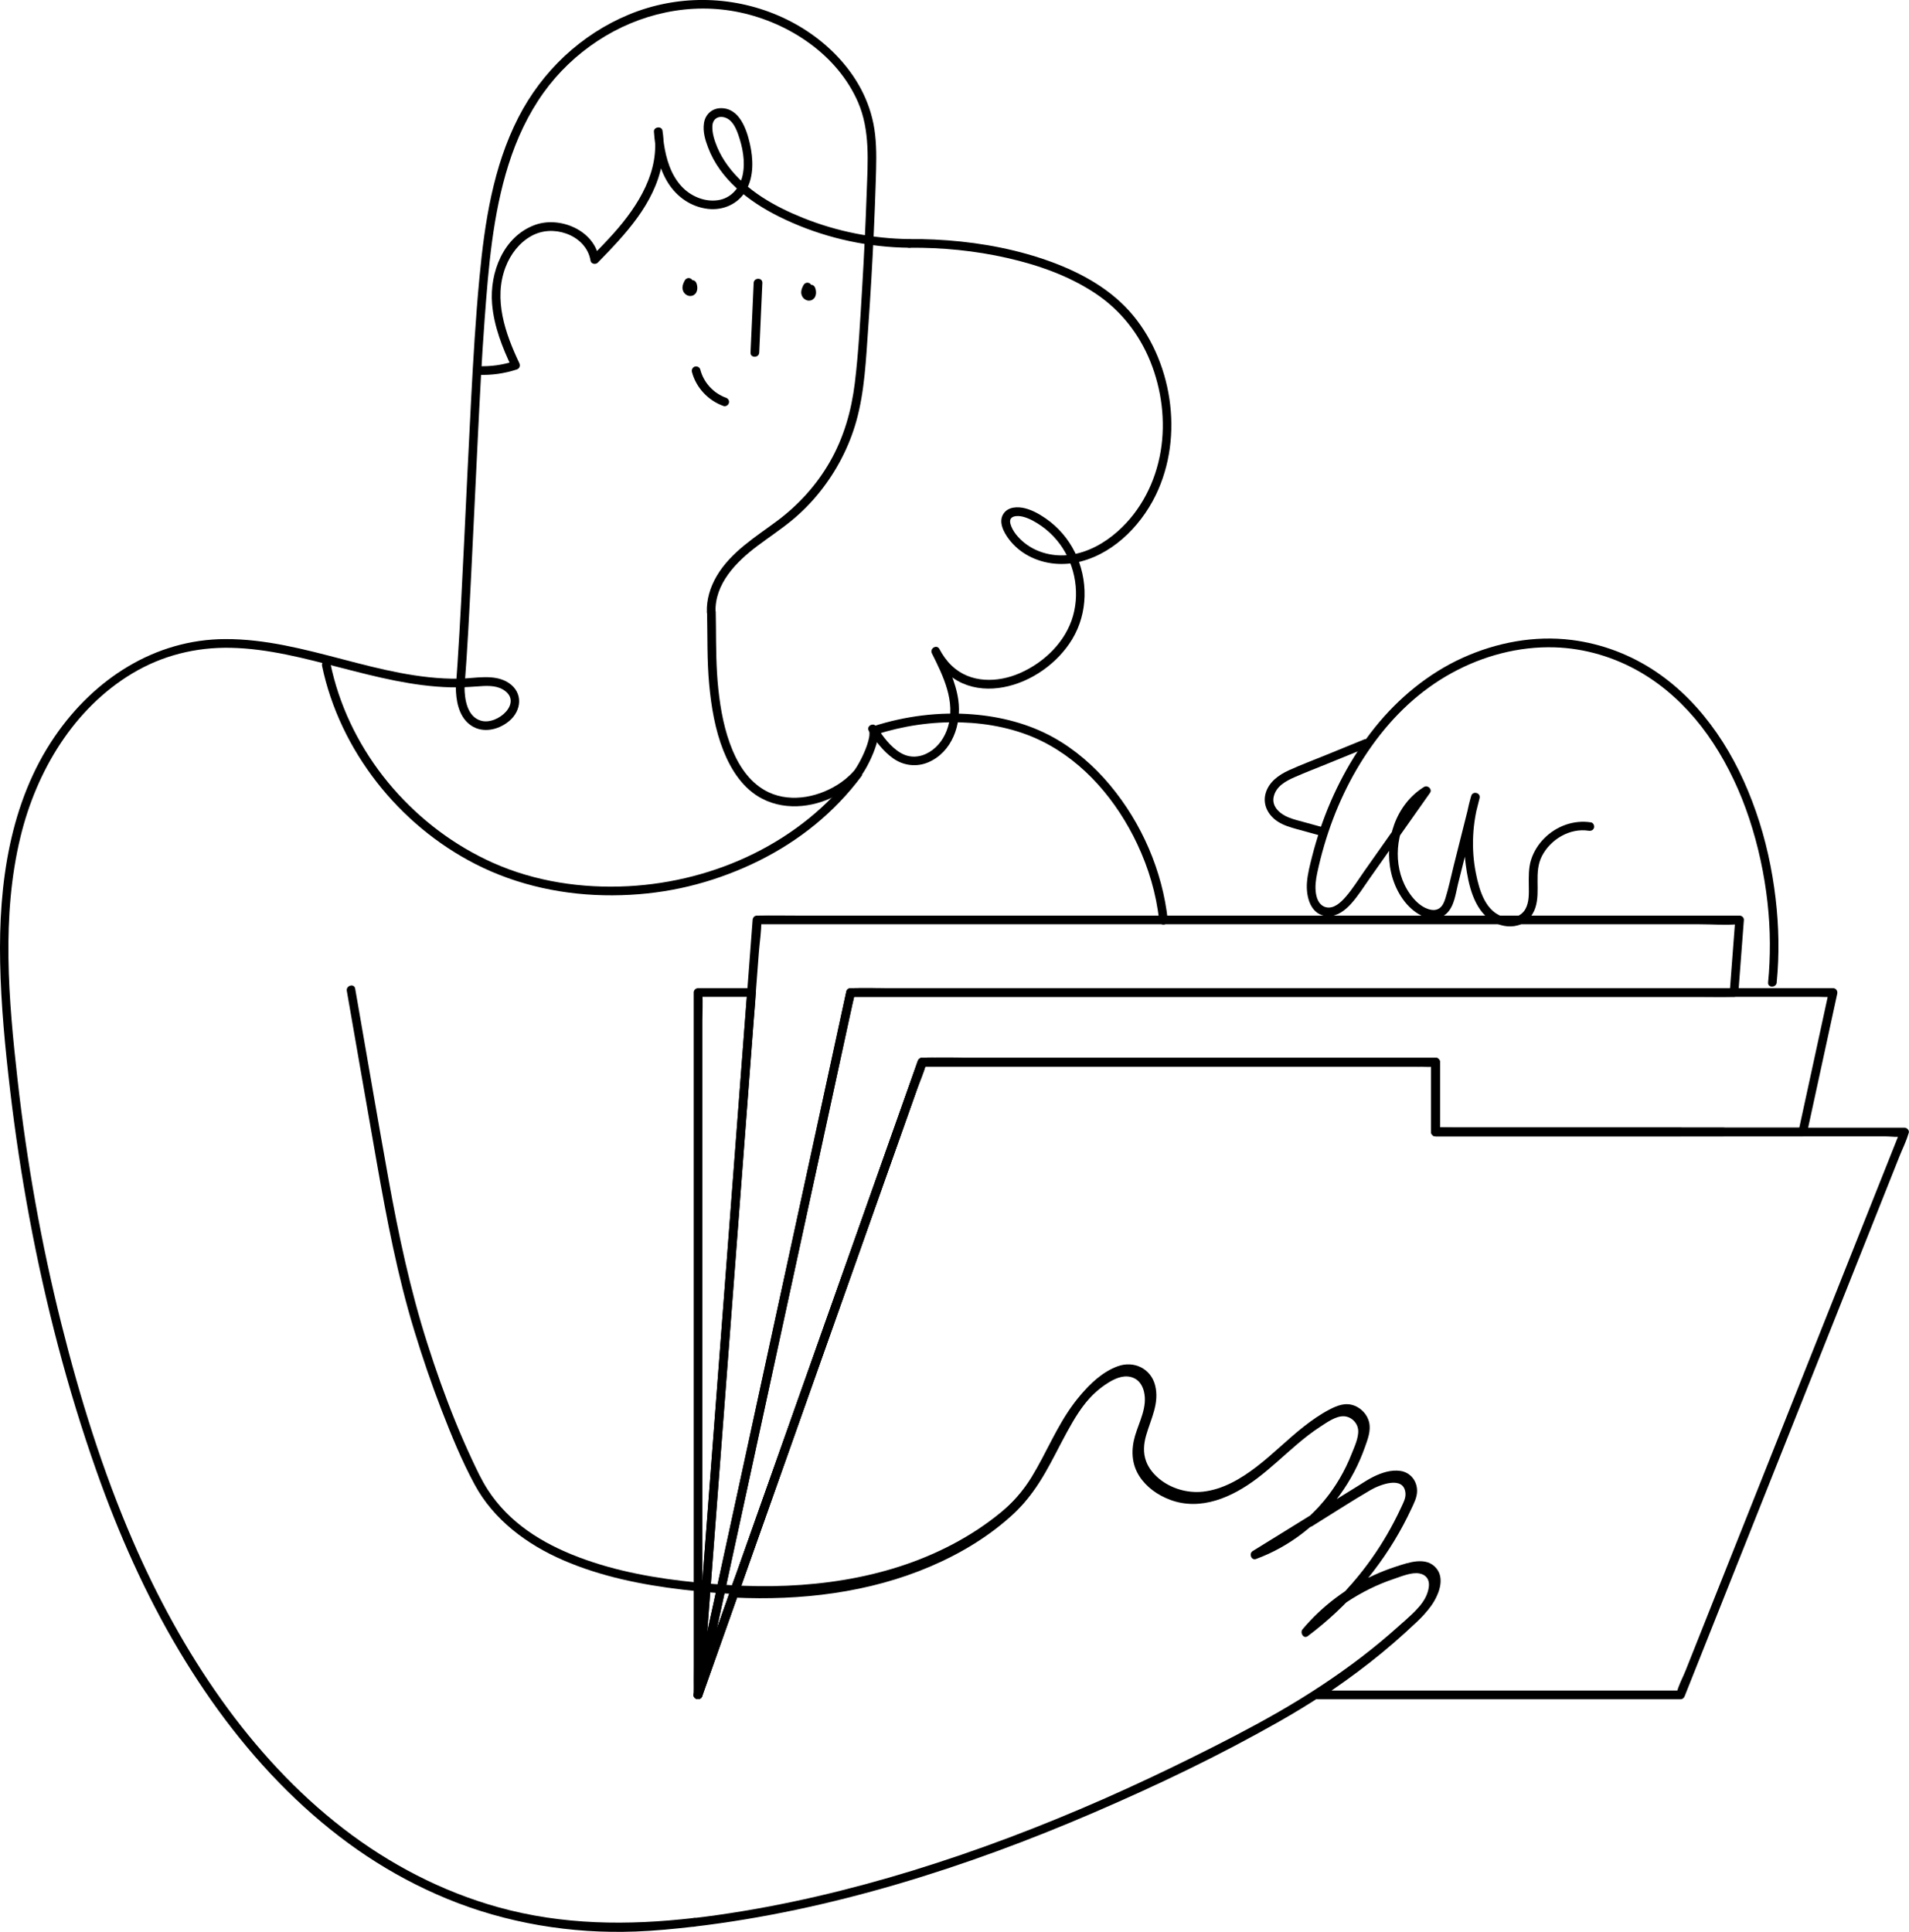 <?xml version="1.0" encoding="UTF-8"?><svg id="Capa_2" xmlns="http://www.w3.org/2000/svg" viewBox="0 0 813.44 823.15"><g id="Capa_1-2"><path d="M372.98,313.06c11.79-3.81,24.18-5.64,36.56-5.26,11.73,.36,23.68,2.72,34.25,7.92,18.38,9.04,32.21,25.68,40.83,43.97,4.8,10.18,8.09,21.21,9.29,32.42,.11,1,.77,1.84,1.85,1.85,.92,0,1.95-.86,1.85-1.85-2.26-21.04-11.13-41.44-24.69-57.65-6.76-8.09-14.89-15.17-24.13-20.29-10.48-5.81-22.31-8.81-34.2-9.78-14.32-1.17-28.94,.69-42.6,5.11-2.25,.73-1.29,4.3,.98,3.56h0Z"/><g><path d="M320.2,421.04h-22.76c-1,0-1.85,.85-1.85,1.85v29.8c0,10.74,0,21.48,0,32.23v125.84c0,13.46,0,26.92,0,40.39s0,22.83,0,34.25,0,16.42,0,24.62c0,3.88-.07,7.76,0,11.64,0,.17,0,.34,0,.51,0,2.41,3.52,2.35,3.7,0l.61-8.01,1.66-21.79,2.45-32.23,2.99-39.32,3.28-43.07,3.31-43.46,3.07-40.39,2.6-34.25,1.87-24.56c.3-3.89,.7-7.79,.89-11.69,0-.17,.03-.34,.04-.51,.18-2.37-3.52-2.36-3.7,0l-.61,8.01-1.66,21.79-2.45,32.23-2.99,39.32-3.28,43.07-3.31,43.46-3.07,40.39-2.6,34.25-1.87,24.56c-.29,3.88-.81,7.81-.89,11.69,0,.17-.03,.34-.04,.51h3.7v-8.06c0-7.25,0-14.49,0-21.74v-158.06c0-13.46,0-26.92,0-40.39s0-22.83,0-34.25v-24.62c0-3.85,.23-7.79,0-11.64-.01-.17,0-.34,0-.51l-1.85,1.85h22.76c2.38,0,2.38-3.7,0-3.7Z"/><path d="M609.85,452.57v29.76c0,1,.85,1.85,1.85,1.85h104.41c2.38,0,2.38-3.7,0-3.7h-35.36c-18.71,0-37.41,0-56.12,0h-12.94l1.85,1.85v-29.76c0-1-.85-1.85-1.85-1.85h-73.98c-21.07,0-42.14,0-63.21,0h-54.66c-8.84,0-17.76-.34-26.6,0-.13,0-.25,0-.38,0-.86,0-1.51,.58-1.78,1.36l-2.55,7.2-6.93,19.59-10.26,28.98-12.52,35.36-13.71,38.74-13.92,39.31-12.91,36.47-10.91,30.82-7.85,22.17c-1.24,3.49-2.65,6.97-3.72,10.51-.05,.15-.11,.3-.16,.45-.8,2.25,2.77,3.21,3.56,.98l2.55-7.2,6.93-19.59,10.26-28.98,12.52-35.36,13.71-38.74,13.92-39.31,12.91-36.47,10.91-30.82,7.85-22.17c1.21-3.42,2.9-6.97,3.72-10.51,.04-.15,.11-.31,.16-.45l-1.78,1.36h73.98c21.07,0,42.14,0,63.21,0h54.66c8.84,0,17.76,.34,26.6,0,.13,0,.25,0,.38,0,2.38,0,2.38-3.7,0-3.7h-73.98c-21.07,0-42.14,0-63.21,0h-54.66c-8.84,0-17.76-.34-26.6,0-.13,0-.25,0-.38,0-.86,0-1.51,.58-1.78,1.36l-2.55,7.2-6.93,19.59-10.26,28.98-12.52,35.36-13.71,38.74-13.92,39.31-12.91,36.47-10.91,30.82-7.85,22.17c-1.24,3.49-2.65,6.97-3.72,10.51-.05,.15-.11,.3-.16,.45-.8,2.25,2.77,3.21,3.56,.98l2.55-7.2,6.93-19.59,10.26-28.98,12.52-35.36,13.71-38.74,13.92-39.31,12.91-36.47,10.91-30.82,7.85-22.17c1.21-3.42,2.9-6.97,3.72-10.51,.04-.15,.11-.31,.16-.45l-1.78,1.36c7.25,0,14.5,0,21.75,0,17.41,0,34.82,0,52.24,0,21.07,0,42.14,0,63.21,0h78.33c.93,0,2.01,.16,2.92,0,.12-.02,.26,0,.38,0l-1.85-1.85v29.76c0,1,.85,1.85,1.85,1.85h104.41c2.38,0,2.38-3.7,0-3.7h-35.36c-18.71,0-37.41,0-56.12,0h-12.94l1.85,1.85v-29.76c0-2.38-3.7-2.38-3.7,0Z"/></g><g><path d="M362.41,424.74h361.18c4.88,0,9.77,.12,14.65,0,.21,0,.43,0,.64,0,1.06,0,1.77-.85,1.85-1.85l2.35-30.92c.08-1-.91-1.85-1.85-1.85h-41.66c-15.05,0-30.1,0-45.15,0h-114.99c-20.3,0-40.6,0-60.9,0h-138.95c-5.44,0-10.88-.11-16.32,0-.24,0-.48,0-.71,0-1.06,0-1.77,.85-1.85,1.85l-.67,8.85-1.82,23.95-2.71,35.57-3.3,43.42-3.6,47.34-3.65,48.01-3.4,44.76-2.86,37.66-2.07,27.22c-.32,4.27-.83,8.57-.98,12.86,0,.19-.03,.38-.04,.57-.16,2.07,3.19,2.52,3.63,.49l1.73-7.98,4.71-21.72,7.01-32.31,8.52-39.24,9.33-42.98,9.42-43.39,8.83-40.66,7.42-34.19,5.34-24.6c.85-3.89,1.76-7.78,2.54-11.69,.03-.17,.07-.34,.11-.51,.5-2.32-3.06-3.31-3.56-.98l-1.73,7.98-4.71,21.72-7.01,32.31-8.52,39.24-9.33,42.98-9.42,43.39-8.83,40.66-7.42,34.19-5.34,24.6-1.66,7.67c-.28,1.3-.76,2.69-.87,4.02-.02,.17-.08,.35-.11,.51l3.63,.49,.67-8.85,1.82-23.95,2.71-35.57,3.3-43.42,3.6-47.34,3.65-48.01,3.4-44.76,2.86-37.66,2.07-27.22c.32-4.2,1.1-8.64,.98-12.86,0-.19,.03-.38,.04-.57l-1.85,1.85h141.69c20.04,0,40.07,0,60.11,0h199.85c5.37,0,10.96,.45,16.32,0,.23-.02,.48,0,.71,0l-1.85-1.85-2.35,30.92,1.85-1.85H377.7c-4.88,0-9.77-.12-14.65,0-.21,0-.43,0-.64,0-2.38,0-2.38,3.7,0,3.7Z"/><path d="M609.85,452.57v29.76c0,1,.85,1.85,1.85,1.85h122.66c2.38,0,2.38-3.7,0-3.7h-122.66l1.85,1.85v-29.76c0-1-.85-1.85-1.85-1.85h-209.89c-2.83,0-5.74-.2-8.56,0-.12,0-.25,0-.37,0-.86,0-1.51,.58-1.78,1.36l-9.52,26.89-22.85,64.54-27.48,77.62-23.87,67.43-7.86,22.19c-1.23,3.47-2.64,6.93-3.7,10.46-.05,.15-.11,.3-.16,.46-.8,2.25,2.77,3.21,3.56,.98l9.52-26.89,22.85-64.54,27.48-77.62,23.87-67.43,7.86-22.19c1.2-3.39,2.93-6.94,3.7-10.46,.03-.15,.11-.31,.16-.46l-1.78,1.36h209.89c2.83,0,5.73,.18,8.56,0,.12,0,.25,0,.37,0,2.38,0,2.38-3.7,0-3.7h-209.89c-2.83,0-5.74-.2-8.56,0-.12,0-.25,0-.37,0-.86,0-1.51,.58-1.78,1.36l-9.52,26.89-22.85,64.54-27.48,77.62-23.87,67.43-7.86,22.19c-1.23,3.47-2.64,6.93-3.7,10.46-.05,.15-.11,.3-.16,.46-.8,2.25,2.77,3.21,3.56,.98l9.52-26.89,22.85-64.54,27.48-77.62,23.87-67.43,7.86-22.19c1.2-3.39,2.93-6.94,3.7-10.46,.03-.15,.11-.31,.16-.46l-1.78,1.36h209.89c2.7,0,5.88,.47,8.56,0,.12-.02,.25,0,.37,0l-1.85-1.85v29.76c0,1,.85,1.85,1.85,1.85h122.66c2.38,0,2.38-3.7,0-3.7h-122.66l1.85,1.85v-29.76c0-2.38-3.7-2.38-3.7,0Z"/></g><path d="M609.85,452.57v29.76c0,1,.85,1.85,1.85,1.85h156.48c.77,0,1.61-.57,1.78-1.36l11.28-51.94,1.63-7.5c.25-1.16-.53-2.34-1.78-2.34H379.48c-5.45,0-10.92-.12-16.37,0-.23,0-.47,0-.7,0-.77,0-1.61,.57-1.78,1.36l-6.5,29.92-15.49,71.35-18.78,86.49-16.23,74.74c-2.62,12.07-5.47,24.12-7.87,36.24-.03,.17-.07,.35-.11,.52-.51,2.34,2.77,3.22,3.56,.98l9.53-26.91,22.79-64.37,27.63-78.05,23.8-67.22,7.8-22.03,2.46-6.95c.41-1.16,1.05-2.41,1.28-3.62,.03-.15,.11-.3,.16-.45l-1.78,1.36h191.84c6.03,0,12.05,0,18.08,0,2.82,0,5.71,.19,8.52,0,.13,0,.26,0,.38,0,2.38,0,2.38-3.7,0-3.7h-21.75c-17.41,0-34.82,0-52.23,0-21.07,0-42.13,0-63.2,0h-72.74c-2.81,0-5.72-.21-8.52,0-.13,0-.26,0-.38,0-.86,0-1.51,.58-1.78,1.36l-9.53,26.91-22.79,64.37-27.63,78.05-23.8,67.22-7.8,22.03-2.46,6.95c-.41,1.16-1.06,2.41-1.28,3.62-.03,.15-.11,.3-.16,.45l3.56,.98,6.5-29.92,15.49-71.35,18.78-86.49,16.23-74.74,5.35-24.66,1.65-7.59c.28-1.28,.78-2.68,.87-3.99,.01-.17,.08-.35,.11-.52l-1.78,1.36h367.23c11.46,0,22.92,0,34.38,0h10.75c1.84,0,3.79,.19,5.62,0,.23-.02,.47,0,.7,0l-1.78-2.34-11.28,51.94-1.63,7.5,1.78-1.36h-156.48l1.85,1.85v-29.76c0-2.38-3.7-2.38-3.7,0Z"/><path d="M613.55,482.33v-29.76c0-1-.85-1.85-1.85-1.85h-191.87c-6.02,0-12.04,0-18.06,0-2.81,0-5.71-.22-8.51,0-.13,0-.25,0-.38,0-.86,0-1.51,.58-1.78,1.36l-7.97,22.52-19.14,54.08-23.16,65.41-20.01,56.52-6.55,18.5c-1.03,2.91-2.39,5.88-3.14,8.87-.03,.13-.09,.26-.14,.39-.42,1.19,.67,2.29,1.78,2.34,28.39,1.35,57.46-2.02,83.74-13.28,12.91-5.53,25.39-13.03,35.66-22.67,8.56-8.03,13.7-18.83,19.08-29.06s11.29-20.77,21.44-26.82c3.13-1.87,6.79-3.28,10.36-1.75,2.46,1.05,3.83,3.36,4.42,5.88,1.53,6.53-2.01,12.65-3.8,18.72-1.73,5.87-1.58,11.93,1.78,17.19,3.05,4.78,7.88,8.15,13.13,10.12,13.15,4.92,26.59-1.16,37.1-9.12,5.98-4.52,11.36-9.73,17.07-14.57,3.11-2.64,6.31-5.16,9.74-7.38,2.81-1.82,6.66-4.66,10.13-4.52,3.14,.13,5.85,2.74,6.11,5.88,.27,3.29-1.7,7.35-2.88,10.36-2.77,7.05-6.7,13.73-11.46,19.62-2.32,2.87-4.85,5.56-7.54,8.09-1.52,1.43,.45,4.01,2.24,2.9,8.29-5.13,16.49-10.5,24.91-15.41,3.85-2.24,14.2-6.35,14.88,1.33,.19,2.17-.97,4.2-1.85,6.11-.97,2.09-1.98,4.15-3.05,6.19-1.87,3.56-3.89,7.05-6.06,10.44-4.72,7.39-10.15,14.28-16.14,20.67-1.38,1.47,.42,4.1,2.24,2.9,6.18-4.07,12.8-7.39,19.82-9.74,3.18-1.06,7.56-2.96,10.94-2.37,2.95,.52,4.42,2.66,4.08,5.57-.71,6.18-5.9,10.74-10.14,14.71-5.49,5.14-11.2,10.03-17.11,14.68-6.85,5.39-13.96,10.43-21.25,15.2-1.49,.98-.97,3.44,.93,3.44h154.81c.89,0,1.48-.59,1.78-1.36l9.53-23.94,22.78-57.25,27.54-69.21,23.88-60.01,7.81-19.64c1.22-3.06,2.81-6.18,3.72-9.36,.04-.14,.11-.28,.17-.42,.45-1.14-.69-2.34-1.78-2.34h-191.64c-2.6,0-5.27-.19-7.87,0-.11,0-.23,0-.34,0-2.38,0-2.38,3.7,0,3.7h191.64c2.42,0,5.49,.52,7.87,0,.1-.02,.24,0,.34,0l-1.78-2.34-9.53,23.94-22.78,57.25-27.54,69.21-23.88,60.01-7.81,19.64c-1.19,2.98-3.02,6.22-3.72,9.36-.03,.14-.11,.29-.17,.42l1.78-1.36h-52.4c-27.8,0-55.61,0-83.41,0-6.33,0-12.67,0-19,0l.93,3.44c14.84-9.72,28.95-20.62,41.72-32.95,4.31-4.16,8.9-9.82,8.64-16.2-.1-2.51-1.21-4.82-3.28-6.28-3.26-2.32-6.98-1.76-10.62-.84-9.44,2.4-18.42,6.47-26.55,11.82l2.24,2.9c10.64-11.34,19.53-24.29,26.02-38.43,1.43-3.11,2.8-6.15,1.85-9.64-.67-2.44-2.35-4.44-4.7-5.4-4.78-1.95-10.68,.27-14.9,2.64-8.67,4.86-16.98,10.48-25.43,15.7l2.24,2.9c5.49-5.16,10.29-11.05,14.16-17.52s7.26-13.48,8.62-20.66c1.06-5.58-2.78-11.12-8.43-11.96-3.33-.5-6.27,.97-9.13,2.51-3.51,1.88-6.78,4.17-9.92,6.6-12.15,9.41-22.69,22.5-37.97,26.95-6.54,1.9-13.37,1.63-19.51-1.45-5.39-2.7-10.21-7.48-10.99-13.71-.94-7.5,4.05-14.17,5.02-21.41,.66-4.88-.14-10.56-4.08-13.94-10.18-8.72-23.87,4.9-29.69,12.68-7.24,9.67-11.68,21.04-17.96,31.3-7.22,11.8-17.89,20.23-29.72,27.18-25.84,15.19-56.28,20.8-85.97,20.73-3.71,0-7.42-.11-11.12-.29l1.78,2.34,7.97-22.52,19.14-54.08,23.16-65.41,20.01-56.52,6.55-18.5,2.07-5.85c.34-.95,.92-2.03,1.07-3.02,.02-.13,.09-.27,.14-.39l-1.78,1.36h209.93c1.86,0,3.72,0,5.58,0,.9,0,2.05,.19,2.93,0,.12-.02,.26,0,.38,0l-1.85-1.85v29.76c0,2.38,3.7,2.38,3.7,0Z"/><path d="M197.93,292.77c1.26-16.08,2.05-32.2,2.86-48.31,.98-19.47,1.87-38.95,2.84-58.43,.82-16.57,1.63-33.14,2.86-49.69,1.65-22.22,3.44-44.82,10.19-66.18,3.44-10.9,8.28-21.37,14.95-30.68,6.21-8.67,14.11-16.19,23.01-22.05,17.83-11.73,39.61-16.61,60.61-12.15,21.06,4.47,41.62,18.08,50.38,38.3,5.2,12,4.14,25.42,3.69,38.17-.47,13.61-1.12,27.22-1.94,40.81-.82,13.5-1.49,27.1-3.12,40.54-1.45,11.92-4.7,23.37-10.72,33.81-5.64,9.81-13.27,18.21-22.32,24.98s-19.8,13.24-25.86,23.61c-2.72,4.65-4.36,9.93-4.16,15.35,.09,2.37,3.78,2.38,3.7,0-.44-12.08,8.79-21.43,17.75-28.17,4.94-3.72,10.11-7.12,14.88-11.06,4.34-3.58,8.29-7.62,11.8-12.02,7.08-8.86,12.42-19.07,15.51-30,3.63-12.89,4.16-26.53,5.11-39.81,.98-13.78,1.78-27.57,2.41-41.37,.32-6.99,.59-13.99,.81-20.99s.47-13.47-.28-20.16c-1.38-12.28-6.86-23.12-15.13-32.21-7.28-8-16.41-14.28-26.34-18.52-20.19-8.61-43.09-8.74-63.38-.36-20.48,8.46-37.1,24.22-47.17,43.9-10.76,21.02-14.35,44.78-16.55,68.04-1.65,17.38-2.66,34.8-3.58,52.23-1.04,19.69-1.94,39.39-2.9,59.09-.87,17.85-1.72,35.7-2.9,53.54-.22,3.26-.45,6.52-.7,9.78-.19,2.37,3.51,2.36,3.7,0h0Z"/><path d="M291.85,119.4c-.26,.47-.49,.95-.69,1.45s-.3,1.02-.34,1.56c-.04,.65,.13,1.25,.39,1.83,.1,.22,.23,.39,.38,.58s.28,.36,.46,.5c.32,.26,.55,.41,.92,.57s.68,.22,1.07,.24c.15,0,.31-.02,.46-.04,.14-.02,.28-.03,.42-.07,.25-.08,.51-.18,.73-.32,.43-.29,.83-.66,1.06-1.14,.26-.53,.36-.98,.42-1.57,.04-.45-.03-.91-.1-1.36-.05-.31-.14-.61-.26-.9-.06-.24-.17-.45-.33-.63-.13-.2-.3-.36-.52-.48-.4-.23-.98-.33-1.42-.19s-.88,.42-1.1,.85-.37,.98-.19,1.42c.14,.33,.23,.67,.28,1.03l-.07-.49c.03,.27,.04,.54,.01,.81l.07-.49c-.02,.18-.06,.34-.13,.51l.19-.44c-.04,.1-.1,.2-.16,.28l.29-.37c-.06,.07-.12,.14-.19,.2l.37-.29c-.08,.06-.16,.11-.25,.15l.44-.19c-.09,.04-.18,.06-.28,.08l.49-.07c-.11,.01-.21,.01-.32,0l.49,.07c-.09-.02-.17-.04-.25-.07l.44,.19c-.12-.05-.22-.11-.33-.19l.37,.29c-.12-.09-.22-.2-.32-.32l.29,.37c-.09-.12-.17-.25-.23-.39l.19,.44c-.06-.14-.1-.29-.13-.44l.07,.49c-.03-.2-.02-.4,0-.59l-.07,.49c.04-.32,.14-.63,.26-.93l-.19,.44c.15-.35,.33-.68,.51-1.01,.24-.43,.32-.95,.19-1.42-.12-.43-.45-.89-.85-1.1-.43-.23-.95-.34-1.42-.19s-.87,.42-1.1,.85h0Z"/><path d="M342.44,121.37c-.26,.47-.49,.95-.69,1.45s-.3,1.02-.34,1.56c-.04,.65,.13,1.25,.39,1.83,.1,.22,.23,.39,.38,.58s.28,.36,.46,.5c.32,.26,.55,.41,.92,.57s.68,.22,1.07,.24c.15,0,.31-.02,.46-.04,.14-.02,.28-.03,.42-.07,.25-.08,.51-.18,.73-.32,.43-.29,.83-.66,1.06-1.14,.26-.53,.36-.98,.42-1.57,.04-.45-.03-.91-.1-1.36-.05-.31-.14-.61-.26-.9-.06-.24-.17-.45-.33-.63-.13-.2-.3-.36-.52-.48-.4-.23-.98-.33-1.42-.19s-.88,.42-1.1,.85-.37,.98-.19,1.42c.14,.33,.23,.67,.28,1.03l-.07-.49c.03,.27,.04,.54,.01,.81l.07-.49c-.02,.18-.06,.34-.13,.51l.19-.44c-.04,.1-.1,.2-.16,.28l.29-.37c-.06,.07-.12,.14-.19,.2l.37-.29c-.08,.06-.16,.11-.25,.15l.44-.19c-.09,.04-.18,.06-.28,.08l.49-.07c-.11,.01-.21,.01-.32,0l.49,.07c-.09-.02-.17-.04-.25-.07l.44,.19c-.12-.05-.22-.11-.33-.19l.37,.29c-.12-.09-.22-.2-.32-.32l.29,.37c-.09-.12-.17-.25-.23-.39l.19,.44c-.06-.14-.1-.29-.13-.44l.07,.49c-.03-.2-.02-.4,0-.59l-.07,.49c.04-.32,.14-.63,.26-.93l-.19,.44c.15-.35,.33-.68,.51-1.01,.24-.43,.32-.95,.19-1.42-.12-.43-.45-.89-.85-1.1-.43-.23-.95-.34-1.42-.19s-.87,.42-1.1,.85h0Z"/><path d="M321.15,120.57l-1.34,29.65c-.11,2.38,3.59,2.37,3.7,0l1.34-29.65c.11-2.38-3.59-2.37-3.7,0h0Z"/><path d="M294.83,158.44c1.76,6.74,6.94,12.25,13.49,14.56,.94,.33,2.02-.38,2.27-1.29,.28-1.02-.35-1.94-1.29-2.27-.18-.07-.37-.13-.55-.2,0,0-.53-.22-.28-.11-.33-.14-.65-.3-.97-.46-.67-.34-1.31-.72-1.94-1.13-.69-.46-.98-.68-1.57-1.19s-1.1-1.01-1.61-1.56c-1.89-2.05-3.27-4.57-3.98-7.32-.25-.97-1.32-1.55-2.27-1.29s-1.54,1.3-1.29,2.27h0Z"/><path d="M387.46,101.87c-15.41-.17-30.71-3.21-45.02-8.92-12.09-4.82-24.52-11.69-32.35-22.41-1.78-2.43-3.33-5.06-4.48-7.84s-2.22-5.97-2.07-9.01,2.5-4.49,5.34-3.62c3.05,.94,4.6,4.24,5.6,7.02,1.95,5.47,3.19,11.71,1.98,17.48-1.15,5.44-4.88,9.91-10.58,10.74s-11.6-1.74-15.41-5.84c-4.64-4.99-6.65-11.83-7.61-18.43-.24-1.64-.39-3.29-.51-4.94l-3.63,.49c2.67,16.17-6.81,31.12-17.08,42.65-3.07,3.45-6.3,6.75-9.52,10.06l3.09,.82c-1.87-11.98-16.68-18.21-27.38-14.24-13.35,4.95-19.23,20.23-18.15,33.54,.78,9.57,4.34,18.59,8.42,27.18l1.1-2.72c-5,1.63-10.16,2.35-15.42,2.13-2.38-.1-2.37,3.6,0,3.7,5.55,.23,11.12-.54,16.4-2.27,1.2-.39,1.63-1.61,1.1-2.72-5.98-12.58-11.11-27.23-5.84-40.95,2.08-5.43,5.83-10.38,10.97-13.22,4.59-2.53,9.91-2.76,14.82-1.04,5.23,1.83,9.53,5.98,10.4,11.58,.22,1.41,2.2,1.73,3.09,.82,11.69-11.98,24.08-24.97,27.33-42.03,.9-4.74,1.01-9.51,.22-14.27-.34-2.04-3.78-1.58-3.63,.49,.56,7.6,1.97,15.48,6.14,22.01,3.79,5.92,9.75,10.03,16.79,10.88,6.62,.8,13.17-2.13,16.44-8.05s2.98-13.24,1.53-19.65-4.56-15.4-12.53-15.19c-3.72,.1-6.51,2.72-7.05,6.37s.52,7.13,1.74,10.35c5.09,13.55,17.37,23.02,29.93,29.31,15.36,7.69,32.31,12.17,49.45,13.21,2.12,.13,4.24,.2,6.37,.22,2.38,.03,2.38-3.67,0-3.7h0Z"/><path d="M387.46,105.57c13.99-.14,28.04,1.24,41.69,4.34,13.25,3.01,26.41,7.62,37.76,15.21,10.54,7.05,18.45,17.05,23.21,28.8,4.87,12.04,6.6,25.48,4.46,38.32-2.18,13.04-8.33,25.26-18.25,34.11-5.7,5.09-12.78,9.05-20.44,10.07-6.75,.89-14.01-.8-19.36-5.11-2.51-2.02-5.1-4.9-5.97-8.09-.97-3.52,2.84-3.69,5.28-3.07,2.85,.72,5.58,2.34,7.97,4s4.6,3.73,6.5,5.99c7.37,8.78,10.03,21.24,6.92,32.26s-12.21,19.83-22.58,24.38c-9.51,4.18-21.23,4.43-29.13-3.15-2.15-2.06-3.84-4.48-5.23-7.1-1.13-2.11-4.25-.25-3.19,1.87,4.84,9.66,10.18,20.52,6.78,31.52-1.32,4.29-3.98,8.21-7.88,10.54-3.92,2.34-8.3,2.67-12.28,.31-4.39-2.6-7.5-7.04-10.29-11.19-1.32-1.95-4.46-.17-3.19,1.87,.08,.13,.18,.39,.08,.1,.05,.16,.1,.31,.13,.48,.06,.33,0-.13,.03,.23,.01,.23,.01,.47,0,.71-.03,.91-.23,1.78-.48,2.72-.62,2.35-1.56,4.6-2.61,6.78-.92,1.89-1.92,3.76-3.12,5.48-.31,.44-.1,.19-.42,.54-.55,.62-1.13,1.23-1.73,1.8-1.12,1.08-2.32,2.08-3.6,2.98-8.71,6.15-20.99,9.01-31,4.3-7.39-3.48-12.23-10.4-15.32-17.75-3.5-8.31-5.18-17.38-6.12-26.31s-.95-17.75-1.01-26.66c-.01-2-.04-4.01-.09-6.01-.05-2.37-3.75-2.38-3.7,0,.23,10.28-.05,20.54,.91,30.8,.9,9.59,2.51,19.31,6.09,28.29,3.28,8.24,8.42,16.22,16.52,20.4,10.57,5.46,23.58,3.53,33.49-2.5,2.89-1.76,5.61-3.9,7.88-6.41,1.37-1.51,2.41-3.29,3.37-5.07,1.26-2.34,2.37-4.78,3.26-7.28,.76-2.13,1.51-4.53,1.37-6.83-.06-.94-.25-1.87-.75-2.67l-3.19,1.87c2.92,4.33,6.08,8.68,10.39,11.72s9.89,3.81,14.95,1.64c10.15-4.35,14.21-16.14,12.78-26.47-1.07-7.76-4.6-14.87-8.08-21.8l-3.19,1.87c2.95,5.53,7.39,10.29,13.21,12.81,5.45,2.36,11.42,2.69,17.22,1.62,11.87-2.19,23.18-10.19,29.4-20.51,6.74-11.18,6.84-25.37,1.13-36.98-2.83-5.75-7.12-10.74-12.38-14.39-2.65-1.84-5.72-3.58-8.86-4.37s-7.15-.7-9.15,2.24c-2.38,3.5,.06,8,2.27,10.93s5.1,5.37,8.36,7.11c6.91,3.68,14.95,4.33,22.47,2.33,14.9-3.97,26.77-16.71,32.79-30.53,5.65-12.97,6.87-27.49,4.31-41.35-2.51-13.59-8.8-26.98-18.6-36.85-9.94-10.01-23.13-16.35-36.4-20.64-14.42-4.66-29.61-7.04-44.73-7.76-3.55-.17-7.11-.23-10.66-.19-2.38,.02-2.38,3.72,0,3.7h0Z"/><path d="M296.92,674.28c-17.02-1.68-34.12-4.64-50.17-10.71s-29.86-14.85-38.88-28.76c-2.69-4.16-4.78-8.68-6.87-13.16-2.48-5.31-4.82-10.68-7.02-16.11-4.44-10.93-8.37-22.07-11.95-33.31-7.28-22.84-12.24-46.24-16.49-69.81s-8.44-48.15-12.64-72.23l-1.56-8.96c-.41-2.34-3.97-1.35-3.56,.98,4.27,24.47,8.51,48.95,12.82,73.42,4.24,24.01,8.8,48.04,15.94,71.38,3.47,11.36,7.29,22.61,11.58,33.69s8.63,21.67,14.13,31.86c8.12,15.04,22.28,25.53,37.73,32.22,16.11,6.98,33.49,10.47,50.85,12.53,2.03,.24,4.06,.46,6.09,.66,2.37,.23,2.35-3.46,0-3.7h0Z"/><path d="M194.23,292.77c.05,5.5,1.09,11.92,5.55,15.65,5.14,4.31,12.36,2.84,17.18-1.19,5.33-4.46,6.01-12.06-.11-16.19s-14.46-1.93-21.34-1.85c-34.03,.37-65.47-16.97-99.47-16.88-30.17,.08-56.02,17.1-72.72,41.52C4.08,341.94-.61,376.78,.06,410.12c.37,18.26,2.14,36.5,4.27,54.63,2.14,18.19,4.87,36.31,8.23,54.31,6.81,36.52,16.16,72.62,28.52,107.66,9.41,26.69,20.89,52.65,35.43,76.96,13.7,22.91,30.03,44.42,49.41,62.82s40.43,32.58,64.4,42.48c25.44,10.5,53.05,15.05,80.52,14.02,8.31-.31,16.61-1.13,24.87-2.08,2.34-.27,2.36-3.97,0-3.7-28.12,3.26-56.07,3.05-83.51-4.6-23.91-6.67-46.2-18.3-65.84-33.43-20.02-15.42-37.28-34.3-51.94-54.84-15.04-21.08-27.49-43.97-37.77-67.71-12.92-29.83-22.63-61.15-30.52-92.65-8.55-34.11-14.7-68.82-18.63-103.76-3.84-34.19-6.97-69.81,1.22-103.62,6.76-27.91,22.55-54.61,47.64-69.67,12.74-7.65,27.09-11.23,41.93-10.92,16.01,.33,31.61,4.53,47.02,8.51,15.24,3.94,30.7,7.9,46.52,8.32,3.83,.1,7.64-.09,11.46-.37,3.62-.27,7.74-.61,11,1.31,8.92,5.24-2.16,15.33-9.3,13.3-5.95-1.68-7.02-9.08-7.06-14.32-.02-2.38-3.72-2.38-3.7,0h0Z"/><path d="M137.23,283.73c3.78,18.07,11.99,34.99,23.3,49.53,11.27,14.48,25.75,26.58,42.11,34.93,18.04,9.2,38.19,13.4,58.39,13.3s38.38-4.12,56.01-11.78,33.32-18.86,45.6-33.39c1.56-1.84,3.05-3.74,4.5-5.67,.6-.81,.12-2.06-.66-2.53-.94-.56-1.93-.13-2.53,.66-11.13,14.88-26.03,26.66-42.63,34.89s-35.11,12.96-53.67,13.93c-19.59,1.02-39.63-1.94-57.6-9.97-16.35-7.3-30.93-18.31-42.65-31.83-11.67-13.47-20.45-29.51-25.09-46.73-.56-2.09-1.06-4.2-1.51-6.32-.49-2.33-4.05-1.34-3.56,.98h0Z"/><path d="M757.07,418.59c1.17-11.9,.93-23.93-.47-35.8-1.48-12.57-4.21-25-8.37-36.96-4.11-11.81-9.56-23.23-16.7-33.52s-15.52-19.03-25.66-25.93c-10.77-7.33-23.24-12.08-36.17-13.7-15.84-1.99-32.01,1.06-46.48,7.62s-27.31,17.1-37.38,29.67-17.97,27.55-23.24,43.11c-1.31,3.89-2.48,7.83-3.49,11.8-.92,3.63-1.9,7.34-2.2,11.08-.49,6.14,1.54,14.32,9.11,14.42,3.82,.05,7.13-2.5,9.58-5.19,3.04-3.33,5.46-7.27,8.05-10.94l17.22-24.42,8.47-12.01c1.09-1.54-1.02-3.46-2.53-2.53-12.11,7.47-17.14,23.07-14.02,36.61,1.58,6.86,5.61,14.03,11.84,17.66,3.69,2.15,8.42,2.8,11.77-.33s3.87-8.54,4.9-12.67c3.05-12.15,6.1-24.3,9.16-36.46,.58-2.31-2.88-3.26-3.56-.98-2.83,9.48-3.64,19.52-2.33,29.33,1.11,8.38,3.34,18.79,10.88,23.83,3.2,2.14,7.43,3.04,11.17,2.04s6.47-3.98,7.63-7.62c2.28-7.17-.77-15.02,2.78-21.94,3.63-7.09,11.88-12.06,19.93-10.79,.99,.16,1.98-.26,2.27-1.29,.25-.88-.31-2.12-1.29-2.27-7.31-1.15-14.68,1.54-19.89,6.75-2.56,2.56-4.54,5.71-5.64,9.17s-1.02,7.35-.97,11.05c.04,3.28,.21,7.02-1.46,9.98s-5.19,4.18-8.53,3.48c-8.38-1.77-11.11-11.49-12.56-18.76-2.11-10.59-1.5-21.63,1.58-31.97l-3.56-.98c-2.49,9.9-4.97,19.8-7.46,29.7-1.16,4.64-2.13,9.39-3.55,13.95-.49,1.56-1.17,3.26-2.56,4.22-1.47,1.01-3.26,.85-4.87,.3-3.16-1.07-5.76-3.7-7.65-6.36-1.79-2.51-3.12-5.3-3.98-8.25-1.71-5.87-1.63-12.19,.06-18.05,1.9-6.58,5.92-12.52,11.8-16.15l-2.53-2.53-16.64,23.6-8.32,11.8c-2.54,3.6-4.9,7.46-7.8,10.78-2.01,2.3-5.06,5.26-8.42,4.41-2.69-.68-3.83-3.26-4.24-5.79-.48-2.96-.06-6,.56-8.91,.83-3.88,1.8-7.72,2.91-11.52,4.44-15.17,11.17-29.7,20.37-42.59s20.36-23.47,33.95-30.95c13.36-7.35,28.59-11.43,43.87-10.97,12.92,.39,25.65,4.2,36.8,10.72,10.02,5.86,18.65,13.85,25.75,22.99s12.95,19.86,17.32,30.8,7.68,23.2,9.64,35.24,2.6,23.31,2.06,35c-.12,2.68-.32,5.36-.58,8.03-.23,2.37,3.47,2.35,3.7,0h0Z"/><path d="M581.42,315.01l-16.45,6.71c-5.25,2.14-10.59,4.14-15.75,6.48-4.38,1.99-8.63,5.05-9.95,9.93s1.22,9.4,5.31,12.01c2.43,1.55,5.25,2.38,8,3.14,3.31,.92,6.63,1.82,9.94,2.73,2.3,.63,3.28-2.94,.98-3.56l-7.62-2.09c-2.29-.63-4.65-1.18-6.86-2.08-3.63-1.47-7.33-4.63-6.25-8.97s5.12-6.52,8.85-8.16c4.64-2.04,9.39-3.85,14.09-5.77l16.68-6.8c.93-.38,1.57-1.23,1.29-2.27-.23-.88-1.35-1.67-2.27-1.29h0Z"/><path d="M295.72,820.92c29.19-3.44,57.99-9.72,86.18-17.97,28.77-8.42,56.91-18.88,84.43-30.74s53.12-24.17,78.43-38.51c12.65-7.17,24.89-15.08,36.46-23.87,5.73-4.35,11.3-8.9,16.67-13.69,4.69-4.18,9.99-8.4,13.21-13.88,2.36-4.03,4.3-9.85,1.01-13.94-4.31-5.35-11.96-2.53-17.35-.79-12.36,4.01-23.79,10.82-33.22,19.77-2.3,2.18-4.46,4.5-6.51,6.92-1.24,1.47,.44,4.26,2.24,2.9,16.81-12.62,30.82-28.83,40.71-47.39,1.21-2.26,2.35-4.56,3.43-6.88s2.42-4.85,2.42-7.57c0-4.32-2.83-7.9-7.12-8.54-3.93-.58-7.99,.77-11.48,2.49-2.38,1.17-4.59,2.68-6.84,4.07l-8.18,5.06-36.42,22.53c-1.71,1.06-.62,4.13,1.42,3.38,14.43-5.31,26.82-15.06,35.83-27.47,4.44-6.12,7.98-12.89,10.51-20.02,1.21-3.42,2.74-7.21,1.82-10.88-.8-3.17-3.2-5.78-6.23-6.96-3.78-1.48-7.26-.11-10.66,1.66-3.82,1.99-7.36,4.47-10.76,7.12-7,5.45-13.22,11.83-20.27,17.24-6.66,5.11-14.37,9.7-22.88,10.63-6.57,.72-13.64-1.33-18.72-5.58-2.35-1.97-4.38-4.43-5.46-7.32-1.38-3.67-1.06-7.44,0-11.14,2.03-7.06,5.75-13.75,3.81-21.3-1.83-7.13-9.01-10.6-15.9-8.11-6.33,2.28-11.84,7.37-15.99,12.52-8.42,10.47-13.13,23.23-20.27,34.51-3.75,5.93-8.23,10.89-13.66,15.33-6.29,5.16-13.14,9.62-20.33,13.43-28.97,15.34-62.75,19.42-95.11,17.47-4.69-.28-9.37-.65-14.04-1.1-2.37-.23-2.35,3.47,0,3.7,32.49,3.16,65.98,1.82,96.67-10.3,14.52-5.73,28.71-13.8,40.07-24.62,9.58-9.12,14.82-21.59,21.07-33,3.06-5.59,6.41-11.12,10.79-15.79,2.15-2.3,4.53-4.37,7.17-6.09,3.18-2.07,6.78-3.95,10.66-2.86,6.06,1.69,6.4,9.38,5.09,14.41-2,7.7-6.48,15.02-3.87,23.2,1.98,6.2,7.1,10.99,12.92,13.66,6.53,3,13.6,3.51,20.53,1.7,16.8-4.39,27.92-18.66,41.25-28.67,3.44-2.58,7.07-4.96,10.98-6.76,2.97-1.37,6.31-1.09,8.42,1.64,2.28,2.95,.95,6.4-.08,9.55-1.15,3.51-2.56,6.93-4.23,10.23-6.68,13.22-17.17,24.48-30.08,31.78-3.22,1.82-6.57,3.38-10.04,4.66l1.42,3.38,30.08-18.61,14.78-9.14c3.69-2.28,7.26-4.72,11.54-5.69,2.95-.67,6.68-.61,7.79,2.78,.83,2.54-.38,4.84-1.42,7.1s-2.05,4.32-3.16,6.44c-4.52,8.64-9.94,16.82-16.16,24.33-6.99,8.43-14.95,16.07-23.7,22.64l2.24,2.9c8.09-9.6,18.25-17.29,29.68-22.49,2.89-1.31,5.87-2.44,8.89-3.4,1.43-.45,2.87-.87,4.33-1.25,1.63-.42,3.36-.99,5.06-.83,5.99,.56,4.81,6.83,2.81,10.61-2.82,5.34-7.88,9.33-12.31,13.3-5.18,4.66-10.55,9.11-16.09,13.35-11.11,8.49-22.84,16.16-34.95,23.14-11.98,6.9-24.32,13.21-36.7,19.36s-25.46,12.31-38.4,18c-26.34,11.58-53.29,21.83-80.8,30.29-27.21,8.36-55,14.98-83.19,18.99-3.42,.49-6.84,.93-10.26,1.33-2.33,.28-2.36,3.97,0,3.7h0Z"/></g></svg>